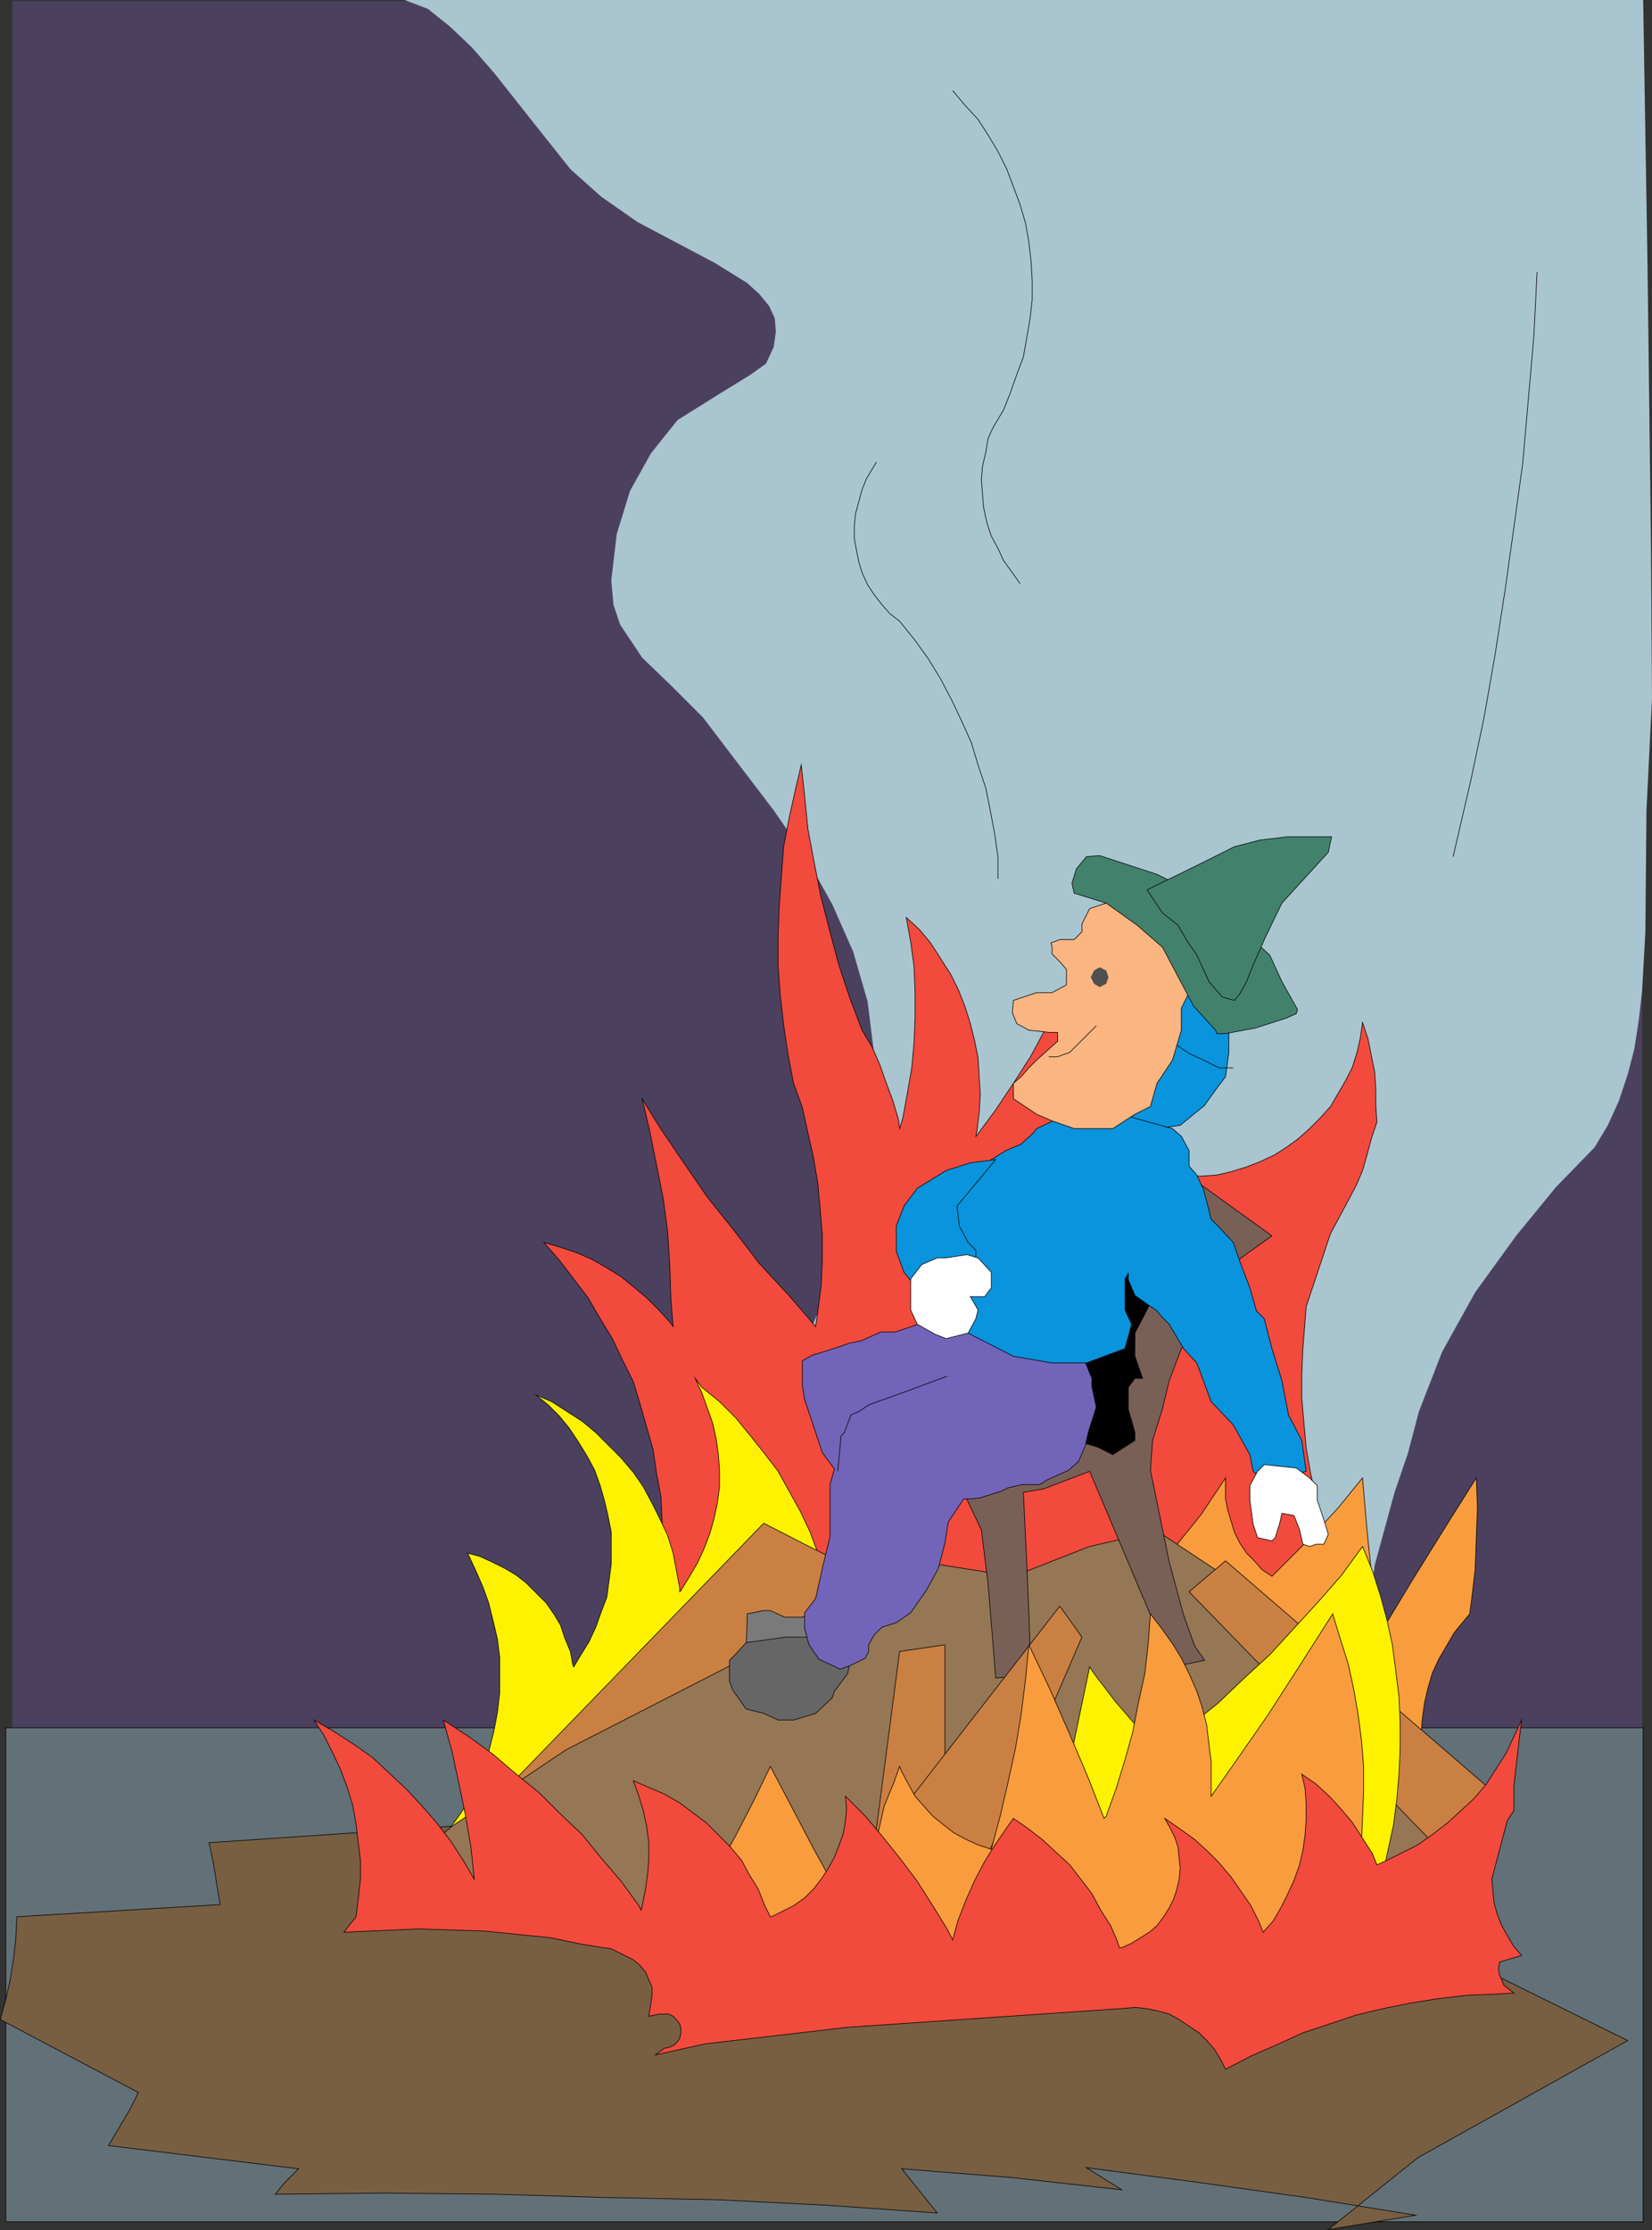<svg xmlns="http://www.w3.org/2000/svg" width="358.859" height="484.191"><rect width="100%" height="100%" fill="#333333" stroke="none"/><defs><clipPath id="a"><path d="M126 538h356v101H126Zm0 0"/></clipPath></defs><path fill="#4b415f" d="M2.7.242h354v377.04H2.7V.241"/><path fill="#627078" stroke="#000" stroke-miterlimit="10" stroke-width=".136" d="M356.941 482.402v-107.28H1.261v107.28h355.68"/><path fill="#785f42" d="m239.82 386.883 113.758 56.16-45.598 25.437-19.44 15.602 18.96-3.121-23.762-3.84-24-3.36-23.758-3.12 7.68 4.8-23.762-2.64-24-1.918 7.68 9.597-24-1.68-23.758-1.198-24-.48-24.242-.72-24-.242-23.758.242L61.738 474l3.121-3.117-41.28-5.043 2.401-4.078 2.16-3.602 1.919-3.84-30-15.84 1.203-4.32.957-4.32.722-4.559.48-4.32.24-4.8 44.16-2.641-.72-4.317-.722-4.562-.957-4.559 194.398-13.2"/><g clip-path="url(#a)" transform="translate(-126 -153.059)"><path fill="none" stroke="#000" stroke-miterlimit="10" stroke-width=".136" d="m365.82 539.941 113.758 56.16-45.598 25.438-19.44 15.602 18.96-3.121-23.762-3.84-24-3.36-23.758-3.12 7.68 4.8-23.762-2.64-24-1.919 7.68 9.598-24-1.68-23.758-1.199-24-.48-24.242-.72-24-.241-23.758.242 1.918-2.402 3.121-3.118-41.28-5.043 2.401-4.078 2.16-3.601 1.919-3.84-30-15.84 1.203-4.32.957-4.32.722-4.56.48-4.32.24-4.8 44.16-2.64-.72-4.317-.722-4.563-.957-4.558 194.398-13.2"/></g><path fill="none" stroke="#000" stroke-miterlimit="10" stroke-width=".136" d="M149.102 258.48v128.403m54.476-128.403v128.403m64.32-128.403v128.403"/><path fill="#a9c5d0" d="m144.3 339.121 8.4-9.601 7.44-10.56 6.962-11.28 5.757-11.278 5.762-13.68 4.559-13.44 3.84-13.68 2.64-14.399.48-6.242-.242-6-1.437-11.52-3.121-10.8-4.559-10.32L175.02 186l-6.961-10.078-15.36-20.16-6.96-6.961-6.239-6-4.8-7.2-1.438-4.32-.48-5.281 1.198-10.078 2.88-9.36 4.562-8.16 5.758-7.199 9.601-6 6.239-3.84 3.359-2.402 1.68-3.598.48-3.363-.238-2.879-1.2-2.64-2.16-2.641-2.64-2.399-6.961-4.32-16.8-8.879-7.919-5.52-6.723-6-7.437-9.359-9.121-11.523-4.8-5.52-4.802-4.558-4.797-3.84L87.898 0h269.043l.957 58.32.723 58.563.238 34.797-1.199 24.242-.238 26.398-.723 12.961-.719 6.239-.96 6.242-1.442 5.52-1.918 5.761-2.398 5.277-2.883 4.801-8.399 8.64-8.64 10.56-8.88 12.241-7.198 12.958-5.043 12.96-2.399 9.122-2.879 8.398-4.32 15.84-.96 7.68v7.683l1.679 8.16L302.7 372l-158.4-32.879"/><path fill="#f24a3d" stroke="#000" stroke-miterlimit="10" stroke-width=".136" d="m172.379 235.203-1.2-6.242-.96-6.48-.719-6.239-.48-6.48v-6.48l.242-6.481.476-6.48.48-6.481 1.204-6.238 1.437-6.48 1.2-5.04.722 6.719.719 7.199 1.441 7.68 1.438 7.203 1.922 7.437 1.918 7.2 2.402 7.203 2.64 6.957 2.16 3.601 1.68 3.84 1.438 4.082 1.441 3.84 1.2 4.078.242 1.922.719-2.402.96-5.278.958-5.523.48-5.277.242-5.762v-5.281l-.242-5.758-.719-5.282-.96-5.277 2.878 2.637 2.403 2.883 4.32 6.718 1.68 3.36 1.437 3.601 1.203 3.84.957 3.84.723 3.598.238 4.082.242 3.84-.242 4.078-.48 3.84-.239 1.203.239-.243 4.082-5.52 3.84-5.757 3.84-6 3.359-6.242 3.12-6 2.88-6.48 3.36 49.44 16.562-4.8h1.199l3.36.242h3.12l3.36-.242 3.12-.719 3.118-.96 3.121-1.2 3.121-1.441 2.64-1.68 2.638-1.918 2.402-2.16 2.398-2.402 2.16-2.399 1.68-2.879 1.68-2.883 1.441-2.878.961-3.122.719-3.117.48-3.363 1.2 3.602.718 3.601.723 3.598.238 3.601V240l.243 3.602-1.204 3.601-.957 3.598-.96 3.36-1.442 3.359-5.52 10.32-5.28 15.84-.72 9.12-.238 5.52v5.282l.48 5.52.477 5.28.961 5.52 1.2 5.281 1.44 5.277 1.923 5.04 1.918 5.042-150.239 16.56.48-1.2.958-5.04.723-5.042.476-5.278.48-5.28-.238-5.04-.242-5.281-.957-5.04-.723-5.038-1.437-5.043-1.441-5.04-1.442-4.8-2.398-4.797-2.16-4.562-2.641-4.32-2.64-4.56-3.118-4.081-3.121-4.078-3.36-3.84 3.36.96 3.602 1.2 3.359 1.441 3.36 1.918 3.12 1.922 2.637 2.16 2.883 2.399 2.64 2.64 2.399 2.641.719.957-.48-5.758-.239-7.441-.48-7.438-.961-7.203-1.438-7.2-1.441-7.198-1.68-7.2 3.84 6.239 5.039 7.441 5.281 7.68 5.762 7.2 5.52 7.198 6.238 6.723 6 6.957.48-3.36.719-5.519.242-5.52v-5.519l-.48-5.762-.48-5.277-.962-5.762L175.5 246l-1.2-5.52-1.921-5.277"/><path fill="#fff200" stroke="#000" stroke-miterlimit="10" stroke-width=".136" d="m174.059 348.723-14.88 6.718L86.7 408l3.121-2.398 2.88-2.641 2.64-2.879 2.398-3.121 2.403-3.36 1.918-3.12 1.68-3.598 1.683-3.602.957-3.84.96-3.84.72-3.84.48-4.081v-7.918l-.48-3.84-.957-4.082-.961-3.84-1.2-3.36-1.68-3.84-1.683-3.597 2.64.719 2.641 1.2 2.88 1.44 2.4 1.438 2.16 1.68 4.32 4.32 1.68 2.402 1.437 2.399.961 2.879 1.2 2.883.48 2.64.242.719 1.438-2.402 1.921-3.118 1.442-3.12 1.2-3.36 1.198-3.121.48-3.598.481-3.601v-6.961l-.722-3.598-.72-3.121-.96-3.36-1.2-3.359-1.679-3.121-1.922-3.121-1.918-2.879-2.16-2.64-2.398-2.399-2.641-2.16 3.36 1.437 6.718 4.32 2.883 2.403 5.52 5.52 2.636 3.117 2.16 3.12 1.922 3.602 1.68 3.36 1.68 3.601 1.199 3.84.722 3.84.72 3.84v.719l.237-.239 1.922-3.12 1.68-2.88 1.441-3.12 1.2-3.122.96-3.36.72-3.359.48-3.601v-3.598l-.242-3.363-.48-3.36-.72-3.359-2.398-6.719-1.441-3.12 1.44 1.921 3.84 3.117 3.598 3.602 3.122 3.84 2.878 3.601 3.122 4.078 2.402 4.32 2.398 4.321 2.16 4.559 1.68 4.562 1.442 4.797 1.437 4.8.242.243-6.722 1.68"/><path fill="#f89c3d" stroke="#000" stroke-miterlimit="10" stroke-width=".136" d="m245.102 348.723 4.078-4.801 5.761-7.68 6-7.441 5.278-7.918v4.558l.48 2.399.723 2.402.719 2.399 1.199 2.402 1.441 2.16 1.68 1.68 1.68 1.918 2.16 1.441 8.64-8.64 5.758-6.239 5.281-6.48.961 11.277 2.399 23.281 7.68-12.718L314.94 330l5.758-9.117.242 6.48-.242 6.477-.238 6.722-.723 6.239-.476 3.601-1.203 1.438-2.16 2.64-1.68 2.883-1.68 2.88-1.437 3.12-.961 3.36-.72 3.117-.48 3.601-.242 3.36.242 3.12.239 3.599-64.078-34.797"/><path fill="#ca8042" stroke="#000" stroke-miterlimit="10" stroke-width=".136" d="m175.738 335.762-9.84-5.04-54.476 56.16 9.84 9.598 70.797-52.558-16.32-8.16"/><path fill="#957655" stroke="#000" stroke-miterlimit="10" stroke-width=".136" d="m320.7 401.52-54.481-59.278-14.88-9.84-14.64 3.36-16.558 6.48-21.36-3.36h-1.922l-11.28 13.2-14.88 3.36-47.758 24.48L98.22 396.48l-9.84 8.403 3.121 11.52h31.441l37.918 1.679h13.2l29.52 1.438 53.042 6.722 23.04-6.722 19.679-6.477 11.52-1.68 9.84-9.843"/><path fill="#796057" stroke="#000" stroke-miterlimit="10" stroke-width=".136" d="m276.3 268.32-6.722 4.801-3.36 3.36-4.796 9.84-4.8 6.48-2.642 6.96-1.44 6-2.161 6.962-.48 6.48 4.081 19.918 3.122 11.52 2.398 6.722 2.16 3.117-6.96 1.442-18-42.48-10.079 3.84-4.32.718.719 15.121.48 11.281.238 6.961 1.442 4.559 1.441 1.68-10.32.718-1.68-20.64-1.441-11.52-4.559-9.597-3.36-9.84-1.683-14.883 19.922-14.88 11.52-18.237 14.878-8.16 3.364-4.801L276.3 268.32"/><path stroke="#000" stroke-miterlimit="10" stroke-width=".136" d="m249.898 282.96-3.359 6.481v5.04l1.68 4.8h-1.68l-1.437 1.922V306l1.437 5.043v1.68l-4.8 3.117-3.36-1.68-5.04-1.437-6.718-18.243 6.719-13.199 1.68-9.84 16.32 3.122-1.442 8.398"/><path fill="#7a7a7a" stroke="#000" stroke-miterlimit="10" stroke-width=".136" d="m179.578 348.96-5.277 2.161h-3.84l-3.121-1.441h-1.442l-3.597.722v1.68l-.242 6 3.84.48 3.12 1.68 6.72-3.12 6.48-5.04-2.64-3.121"/><path fill="#666" stroke="#000" stroke-miterlimit="10" stroke-width=".136" d="m184.86 359.762-.72 3.601-2.878 3.84-.48 1.438L177.18 372l-4.801 1.441h-3.36L165.9 372l-3.84-.957-2.88-4.082-.718-1.918v-4.563l1.437-1.437 2.16-2.402 5.282-.72 3.36-.48h5.038l3.364-1.68 5.757 6"/><path fill="#7264b9" stroke="#000" stroke-miterlimit="10" stroke-width=".136" d="m235.738 295.68 1.442 3.601v1.68l.96 4.559-1.68 5.28-.722 3.122-1.437 3.36-2.16 1.921-4.801 2.16-1.442.957h-3.84l-3.117.723-1.441.719-4.559 1.441-1.921.238h-1.68l-3.36 5.04-.718 4.562-1.442 5.52-2.64 4.8-3.36 4.797-3.12 2.16-3.122.961-1.68 1.68-1.199 2.16v1.441L187.98 360l-3.359 1.68-2.16.722-4.563-2.16-2.16-3.12-.957-3.602v-3.36l2.399-3.117 1.441-6.48 1.68-6.961V322.32l.96-3.36-2.64-3.597-3.84-11.523-.48-2.88v-5.519l2.16-1.199 3.117-.96 5.043-1.68 2.399-.48 4.32-1.919h3.12l5.04-1.683h11.52l5.039 1.683 4.8 1.68 14.88 4.797"/><path fill="#0994dd" stroke="#000" stroke-miterlimit="10" stroke-width=".136" d="m264.059 212.402 2.16 6.48.722 3.36v6.238l-.722 5.282-2.16 2.879L261.66 240l-5.281 4.32-5.04.723h-3.12l-3.117-1.68-3.364-6.48 1.684-8.16 1.68-14.883 3.117-9.84 5.043-1.68 10.797 10.082"/><path fill="#0994dd" stroke="#000" stroke-miterlimit="10" stroke-width=".136" d="m254.7 245.043 1.921 1.68 1.68 3.117v3.363l1.68 1.918 1.44 3.121.958 3.598.723 2.883 1.68 1.68 3.116 3.359 1.68 4.8 1.922 5.04 1.441 5.039 1.68 1.68 1.68 6.48 2.16 6.96 1.437 7.442 2.883 5.52.957 6.718-3.117.72-4.32.722h-2.403l-1.68-1.442-.718-3.601-3.602-6.477-4.796-5.043-3.122-8.398-2.878-3.121-3.122-5.281-1.44-1.438-1.2-1.441-4.8-3.36-1.438-3.36v-1.44l-.723 1.199v6.722l1.441 3.118-1.441 5.28-8.399 3.122h-7.44l-8.4-1.442-9.84-5.039-5.038-3.12-1.684-5.04v-9.84l1.684-8.16 3.36-3.36 3.358-4.8 3.36-3.36 3.12-1.921 3.36-1.438 2.64-2.402.72-.957 4.558-2.16 5.282-2.64 8.402 1.679 11.277 3.121"/><path fill="#0994dd" stroke="#000" stroke-miterlimit="10" stroke-width=".136" d="m207.898 261.84.48 4.32 1.923 3.602 1.68 1.68v1.68h-6.72l-3.12 3.358-1.68 3.122v1.68l-4.082-5.04-1.68-4.562v-5.52l1.68-4.32 2.883-3.84 6.238-3.84 5.281-1.68 5.52-.718-8.403 10.078"/><path fill="#fff" stroke="#000" stroke-miterlimit="10" stroke-width=".136" d="m281.578 318.723 2.883 2.16 1.68 1.68v3.117l1.68 5.043.718 2.398-.96 2.16h-1.68l-1.438.48-1.441-.48-.72-3.12-1.198-3.118-2.641-.48-.48 2.16-.961 3.117-.72.723-3.12-.723-.961-2.88-.719-5.28v-3.117l1.68-3.122 1.44-1.441 6.957.723m-71.518-46.321 2.402.72 2.879 3.12v3.36l-1.442 1.918h-3.117l1.68 2.882-.48 1.918-1.68 3.121-4.801 1.2-2.398-.961-3.84-2.16-1.442-3.118v-6.722l2.399-3.118 3.36-1.44h1.683l4.797-.72"/><path fill="none" stroke="#000" stroke-miterlimit="10" stroke-width=".136" d="m253.262 225.363 5.039 3.36 3.12 1.437 3.36 1.68h3.117"/><path fill="#fab581" stroke="#000" stroke-miterlimit="10" stroke-width=".136" d="m257.102 208.563 1.199 6.957-1.68 3.363v4.797l-1.922 6.48-3.36 5.043-1.44 5.04-3.36 1.679-4.8 3.121h-8.4l-4.8-1.68-3.36-1.441-5.038-3.36v-3.359l1.68-1.441 1.679-1.922 1.68-1.68 4.558-4.078v-1.922h-1.68l-4.558-.48-2.64-1.438-.962-2.402.243-2.637 5.039-1.683h3.36l3.12-1.68v-3.36l-1.441-1.68-1.68-1.679v-1.441l-.238-.957 1.918-.723h3.12l1.68-1.68v-1.68l1.68-3.359 5.04-1.68h4.8l4.8 1.68 5.282 1.922 1.68 1.438-1.2 7.922"/><path fill="none" stroke="#000" stroke-miterlimit="10" stroke-width=".136" d="m238.14 222.723-5.761 5.757-2.64.961h-1.919"/><path fill="#ca8042" stroke="#000" stroke-miterlimit="10" stroke-width=".136" d="m327.422 391.68-61.203-52.797-7.918 6.719 57.597 59.28 11.524-13.202m-122.16-34.559V408h-16.32l6.48-49.438 9.84-1.44"/><path fill="#ca8042" stroke="#000" stroke-miterlimit="10" stroke-width=".136" d="m230.219 348.723-33.36 42.957 16.801 13.203 21.36-49.442-4.801-6.718"/><path fill="#fff200" stroke="#000" stroke-miterlimit="10" stroke-width=".136" d="m228.54 399.84 2.64-11.52 5.52-26.398.96 1.441 4.559 6 4.562 5.278 4.559 5.28.96-.48 6.24-4.8 6-4.801 5.519-5.277 5.761-5.282 5.282-5.761 5.277-5.758 5.043-5.762 4.558-6.238 2.16 5.281 1.68 5.277 1.442 5.282 1.199 5.52.719 5.519.718 5.761.243 5.52v5.52l-.243 5.761-.476 5.52-.723 5.52-2.398 11.038-.961 2.399-70.8-9.84"/><path fill="#f89c3d" stroke="#000" stroke-miterlimit="10" stroke-width=".136" d="m289.5 422.883-31.2 6.719h-90.96l-18-13.2 2.16-3.601 4.32-6.961 4.078-7.438 3.84-7.441 3.602-7.441 9.601 18.242 5.04 9.12 5.28 8.638.477-5.52.723-5.52.96-5.52 1.438-5.519 1.2-5.28 2.16-5.278 1.203-3.363.476 1.203 1.442 2.64 1.44 2.637 1.918 2.16 1.922 2.16 2.399 1.922 2.16 1.68 2.64 1.441 2.64 1.2 2.88.957 1.922-7.2 1.68-7.199 1.68-7.68 1.198-7.199.961-7.68.719-7.44 4.559 9.6 4.32 9.84 4.082 9.598 3.36 8.64.48-.48 2.16-6 1.918-6.238 1.68-6 1.203-6.242 1.437-6.477.723-6.48.476-6.48 2.403 3.117 2.398 3.363L256.62 360l1.68 3.363 1.68 3.84 1.199 3.598.96 3.84.481 4.082.48 3.84V390l4.56-6.48 7.679-11.04 6.96-10.8 7.2-11.278 1.68 5.52 1.68 5.281 1.199 5.52.96 5.52.72 5.519.48 5.758v5.523l-.239 5.52-.242 5.757-.718 5.52-.961 5.523-1.2 5.04-3.359 6.48"/><path fill="#f24a3d" stroke="#000" stroke-miterlimit="10" stroke-width=".136" d="m325.738 426-.238 1.441.238 1.442.48.957.481 1.203 1.2.957.96.723-4.078.238-6 .242-6.242.719-6 .96-6 1.2-6 1.438-5.758 1.921-5.761 1.922-5.758 2.637-5.524 2.402-5.52 2.88-.956-1.919-1.442-2.402-1.68-1.918-1.68-1.68-4.32-2.883-2.16-1.199-2.64-.719-2.399-.48-2.402-.242-2.64.242-59.758 4.078-30.961 3.602-10.801 2.398 1.922-1.437 1.199-.243.96-.48.72-.719.48-.719.238-1.199v-.96l-.238-.962-.719-.96-.722-.72-.957-.48h-1.922l-2.399.48.72-4.558v-1.683l-.72-1.68-.722-1.68-1.2-1.437-1.44-1.203-4.798-2.399-1.68-.238-4.562-.723-6.96-1.437-14.157-1.442-14.402-.48-16.32.719 2.64-3.36.48-3.84.48-4.32v-4.078l-.48-3.84-.48-4.082-.719-4.078-1.2-3.84-1.44-3.84-1.68-3.601-1.922-3.84-2.16-3.36 4.562 2.641 4.078 2.64 4.082 2.88 3.598 3.359 3.602 3.36 3.359 3.6 3.36 3.84 3.12 4.079 2.641 4.082L103.02 408l-.72-6.957-1.198-6.961-1.442-6.96-1.441-6.72-1.918-6.96 5.52 3.601 5.28 3.84 5.04 4.32 5.039 4.078 4.558 4.559 4.801 4.562 4.082 5.04 4.32 5.038 3.84 5.282.48.96.239-.96.719-3.602.48-3.36.242-3.359v-3.359l-.48-3.602-.723-3.359-.957-3.121-1.203-3.36 3.363 1.442 3.36 1.438 3.36 1.921 2.878 2.16 2.883 2.16 2.637 2.641 2.64 2.641 2.403 2.879 1.68 3.121 1.917 3.117 1.442 3.602 1.199 2.398h.238l2.402-1.2 2.399-1.198 2.402-1.68 1.918-1.922 1.68-2.16 1.441-2.16 1.442-2.637.957-2.402.96-2.64.481-2.88.238-2.64-.238-2.641 4.32 4.32 3.84 4.563 3.84 4.797 3.602 4.8 3.36 5.282 3.116 5.039 1.203 2.402 1.2-4.32 1.68-4.32 1.917-4.32 2.16-4.083 2.403-3.84 2.64-3.84 1.2-1.68 3.12 2.16 3.118 2.403 3.121 2.88 2.879 2.64L234.78 408l2.399 3.121 1.922 3.602 2.16 3.359 1.437 3.36.48 1.44h.481l2.16-.96 1.918-1.2 1.922-1.202 1.68-1.438 1.441-1.922 1.2-1.918.96-1.922.72-2.16.48-2.16.238-2.398-.238-2.16-.243-2.399-.718-2.16-.961-1.922-1.2-2.16 3.122 2.16 3.359 2.402 2.64 2.399 2.641 2.64 2.64 3.118 2.157 3.12 2.16 3.122 1.684 3.36.957 2.398 2.16-2.399 1.68-2.879 1.441-2.879 1.442-3.12 1.199-3.36.719-3.121.48-3.36.238-3.359v-3.363l-.238-3.36-.719-3.117 3.117 2.16L288.78 390l2.64 2.883 2.4 2.879 4.32 6.718.96 2.403 2.16-.961 6.72-3.36 3.359-2.402 3.12-2.398 5.759-5.282 2.64-3.117 2.16-3.363 2.16-3.36 1.68-3.597 1.68-3.602-.48 3.84-1.2 10.559v5.281l-1.437 2.16L324.059 408l.48 5.043.723 2.637.957 2.402 1.203 2.16 1.437 2.399 1.68 1.921-4.8 1.438"/><path fill="none" stroke="#000" stroke-miterlimit="10" stroke-width=".136" d="m205.738 298.8-11.039 4.083-4.078 1.437-1.922.723-2.16 1.437-1.68.723-1.437 3.84-.723.719-.719 7.68m39.598-192.719-1.68-2.403-1.918-2.64-1.199-2.637-1.441-2.64-.961-2.883-.719-3.36-.238-2.879-.242-3.12.242-2.88.719-3.12.48-2.88.719-1.68.48-.96 2.16-3.598 1.442-3.602 1.437-4.078 1.442-3.843 1.437-8.157.48-4.32v-4.082l-.238-4.078-.48-4.32-.719-4.083-1.203-4.078-1.437-3.84-1.442-3.84-1.918-3.84-2.16-3.6-2.16-3.36-2.883-3.121-2.637-3.121m126.957 39.363-.718 14.16-2.399 27.36-1.922 13.917-1.918 13.68-2.16 13.922-2.402 13.68-2.879 13.68-3.121 13.44-.719 3.118m-98.879 4.8V186l-.722-5.04-.957-5.038-.961-4.8-1.68-5.04-1.441-4.8-2.16-4.802-2.16-4.558-2.4-4.559-2.64-4.32-3.12-4.32-3.118-3.84-2.16-1.68-1.684-1.922-1.68-2.16-1.437-2.16-1.2-2.64-.722-2.4-.48-2.401-.48-2.637v-2.64l.241-2.641.72-2.641.722-2.64.957-2.4 1.441-2.401.719-1.2"/><path fill="#42826c" stroke="#000" stroke-miterlimit="10" stroke-width=".136" d="m264.059 223.68-4.797-5.278-6.723-12.722-5.52-4.797-6.718-4.801-6.961-2.16-.48-2.16.96-3.121 2.16-2.641 2.88-.238 12.48 4.078 5.281 2.64 9.598 6.243 4.562 4.078 5.04 4.562 2.64 5.758 3.36 6v.242l-.243.719-2.156.961-6.723 2.16-6.48 1.2H264.3l-.242-.723"/><path fill="#42826c" stroke="#000" stroke-miterlimit="10" stroke-width=".136" d="m249.18 193.203 12.242-6 6.719-3.363 5.52-1.438 6-.722h9.6l-.722 3.363-10.078 11.039-3.602 7.438-2.64 6-1.438 3.601-1.441 2.64-1.2 1.442-2.64-.723-2.879-3.359-2.64-5.758-2.16-3.12-1.923-3.36-3.359-2.64-3.36-5.04"/><path fill="#4f4f4f" d="m238.86 210 1.44.723.481 1.437-.48 1.442-1.442.718-1.199-.718-.719-1.442.72-1.437 1.198-.723"/></svg>
